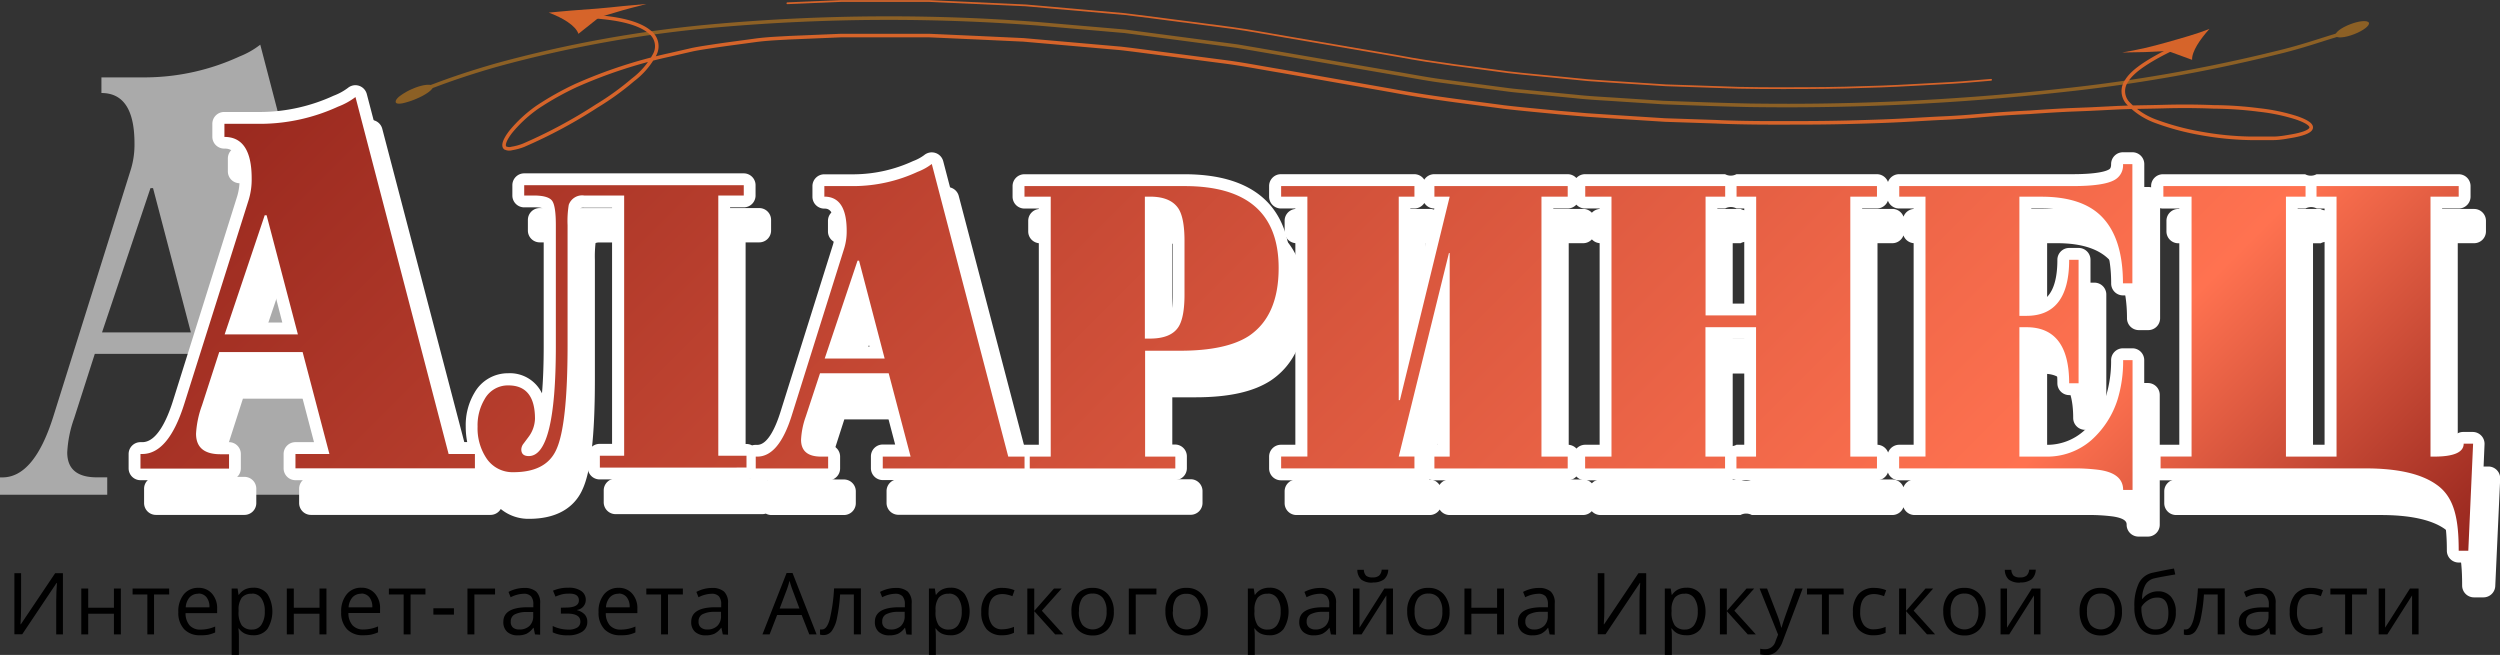 <svg xmlns="http://www.w3.org/2000/svg" xmlns:xlink="http://www.w3.org/1999/xlink" viewBox="0 0 421.97 110.55"><rect x="0" y="0" width="421.97" height="110.55" fill="#333333" stroke="none"/><defs><style>.cls-1{fill:#aaa;}.cls-1,.cls-2,.cls-4{fill-rule:evenodd;}.cls-2,.cls-3{fill:#fff;}.cls-4{fill:url(#Безымянный_градиент_19);}.cls-5,.cls-6,.cls-8{fill:none;}.cls-5,.cls-8{stroke:#d6642a;}.cls-5,.cls-6{stroke-linecap:round;stroke-linejoin:round;}.cls-5{stroke-width:0.3px;}.cls-6{stroke:#8c6025;}.cls-6,.cls-8{stroke-width:0.6px;}.cls-7{fill:#8c6025;}.cls-9{fill:#d6642a;}</style><linearGradient id="Безымянный_градиент_19" x1="110.72" y1="-53.39" x2="337.51" y2="173.4" gradientUnits="userSpaceOnUse"><stop offset="0" stop-color="#9a291f"/><stop offset="0.8" stop-color="#ff7250"/><stop offset="1" stop-color="#95251d"/></linearGradient></defs><title>Ресурс 4</title><g id="Слой_2" data-name="Слой 2"><g id="экран"><path class="cls-1" d="M68.4,83.51H31.7V80.58h6.95L33.17,59.73H16L12.52,70.59a19.92,19.92,0,0,0-1.17,5.77q0,4.21,5,4.21H18.1v2.94H0V80.58H.39Q5.77,80.58,9,70.3L22.11,28.52a14.32,14.32,0,0,0,.59-4.31q0-8.51-5.58-8.51V13.06h7.63A38.33,38.33,0,0,0,40.41,9.54a14.08,14.08,0,0,0,3.52-2L63,80.58H68.4v2.94Zm-43-51.76L17.22,56.11h15L25.83,31.75Z"/><path class="cls-2" d="M417.58,99.81a1,1,0,0,1-1-1c0-4.77-.56-8.35-3.28-10.31-2.37-1.72-6.23-2.59-11.46-2.59H367.3a1,1,0,0,1-1-1v-2a1,1,0,0,1,1-1h4.23V40.05h-3.76a1,1,0,0,1-1-1V37.27a1,1,0,0,1,1-1h24a1,1,0,0,0,1.92,0h24a1,1,0,0,1,1,1v1.79a1,1,0,0,1-1,1h-3.76V81.92c2.24,0,3.56-.48,3.56-1.18a1,1,0,0,1,1-1H420a1,1,0,0,1,1,1l-.81,18.07a1,1,0,0,1-1,1ZM395.94,81.93V40.05h-2.31a1,1,0,0,0-1.92,0h-2.31V81.93Zm-35,7.63a1,1,0,0,1-1-1c0-.52,0-1.92-3.18-2.39a31.11,31.11,0,0,0-4.49-.25H323.17a1,1,0,0,1-1-1v-2a1,1,0,0,1,1-1h3.43V40.05h-3.43a1,1,0,0,1-1-1V37.27a1,1,0,0,1,1-1h29.25c4.2,0,5.93-.5,6.64-.92a1.79,1.79,0,0,0,.9-1.79,1,1,0,0,1,1-1h1.59a1,1,0,0,1,1,1V53.68a1,1,0,0,1-1,1H361a1,1,0,0,1-1-1c0-4.86-1.15-8.45-3.41-10.67-2-2-5.15-3-9.36-3h-2.71V58.17h.19c2.67,0,6.21-.88,6.21-8.46a1,1,0,0,1,1-1h1.59a1,1,0,0,1,1,1V70.55a1,1,0,0,1-1,1h-1.59a1,1,0,0,1-1-1c0-7.59-3.55-8.46-6.21-8.46h-.19V81.93H348a10.27,10.27,0,0,0,7-2.54,14.5,14.5,0,0,0,4.14-6.44,21.3,21.3,0,0,0,.87-6.3,1,1,0,0,1,1-1h1.59a1,1,0,0,1,1,1v21.9a1,1,0,0,1-1,1Zm-271.64-3a6.25,6.25,0,0,1-5.46-2.89l-.07-.1v1.35a1,1,0,0,1-1,1H52.49a1,1,0,0,1-1-1V82.49a1,1,0,0,1,1-1h4.44l-4-15.2H40.29l-2.68,8.27A15.61,15.61,0,0,0,36.69,79c0,1.22.37,2.47,3.12,2.47h1.45a1,1,0,0,1,1,1v2.42a1,1,0,0,1-1,1H26.32a1,1,0,0,1-1-1V82.49a1,1,0,0,1,1-1h.32c2.46,0,4.53-2.62,6.15-7.78L43.62,39.22A10.88,10.88,0,0,0,44.06,36c0-6-2.62-6-3.6-6a1,1,0,0,1-1-1V26.76a1,1,0,0,1,1-1h6.3a30.79,30.79,0,0,0,12.52-2.82,10.83,10.83,0,0,0,2.67-1.47,1,1,0,0,1,1.61.52l15.55,59.5h3.67a11.6,11.6,0,0,1-.55-3.67,9.63,9.63,0,0,1,1.34-5.16,5.45,5.45,0,0,1,4.82-2.79c2.05,0,5.5.86,5.5,6.63a6.38,6.38,0,0,1-1.31,3.69l-.81,1.08a.77.77,0,0,0-.2.39.66.66,0,0,0,0,.11h.25c.84,0,3.57-1.26,3.57-17.53V43.87c0-2.67-.33-3.36-.43-3.52s-.35-.45-2.08-.45H91.1a1,1,0,0,1-1-1V37.12a1,1,0,0,1,1-1h37.06a1,1,0,0,1,1,1v1.79a1,1,0,0,1-1,1h-3.3V81.78h3.76a1,1,0,0,1,.84.45,1,1,0,0,1,.72-.31h.26c1.93,0,3.57-2.1,4.87-6.25l8.87-28.26a8.75,8.75,0,0,0,.35-2.61c0-4.76-2-4.76-2.77-4.76a1,1,0,0,1-1-1V37.27a1,1,0,0,1,1-1h5.16A25,25,0,0,0,157.1,34a8.73,8.73,0,0,0,2.15-1.18,1,1,0,0,1,1.61.52l12.71,48.62H179V40.05h-3.43a1,1,0,0,1-1-1V37.27a1,1,0,0,1,1-1h27c11.2,0,16.88,5,16.88,14.83,0,5.71-1.84,9.84-5.47,12.28-2.72,1.78-6.83,2.68-12.2,2.68h-4.89V81.93h4.09a1,1,0,0,1,1,1v2a1,1,0,0,1-1,1H151.61a1,1,0,0,1-1-1v-2a1,1,0,0,1,1-1H155l-3.18-12.1H141.75l-2.16,6.65a12.62,12.62,0,0,0-.75,3.6c0,.89.18,1.85,2.38,1.85h1.19a1,1,0,0,1,1,1v2a1,1,0,0,1-1,1H130.17a1,1,0,0,1-.84-.45,1,1,0,0,1-.72.3H103.87a1,1,0,0,1-1-1v-2a1,1,0,0,1,1-1H107V39.91h-5.75c-1.34,0-1.54.57-1.64.85a16.7,16.7,0,0,0-.14,3.11V64.12c0,9.28-.66,15.2-2,18.09S93.38,86.56,89.31,86.56Zm61.34-21.18L147.41,53l-4.19,12.43ZM196.85,62c1.93,0,3.22-.53,3.85-1.52.38-.61.84-2,.84-4.89V46.53c0-2.94-.46-4.28-.84-4.9-.67-1-1.93-1.56-3.84-1.58ZM51.6,61.3,47.38,45.14,41.93,61.3ZM295.71,85.91a1,1,0,0,0-1.92,0H270.17a1,1,0,0,1-1-1v-2a1,1,0,0,1,1-1h3.43V40.05h-3.43a1,1,0,0,1-1-1V37.27a1,1,0,0,1,1-1h23.63a1,1,0,0,0,1.92,0H319.4a1,1,0,0,1,1,1v1.79a1,1,0,0,1-1,1h-3.5V81.93h3.5a1,1,0,0,1,1,1v2a1,1,0,0,1-1,1Zm-1.92-4a1,1,0,0,0,1.92,0H298V62.09h-6.54V81.93ZM298,58.1V40.05h-2.31a1,1,0,0,0-1.92,0h-2.31V58.1ZM244.71,85.91a1,1,0,0,1-1-1v-2a1,1,0,0,1,1-1h1.58V56.27L240,81.93h1.37a1,1,0,0,1,1,1v2a1,1,0,0,1-1,1h-22.5a1,1,0,0,1-1-1v-2a1,1,0,0,1,1-1h3.43V40.05h-3.43a1,1,0,0,1-1-1V37.27a1,1,0,0,1,1-1h22.5a1,1,0,0,1,1,1v1.79a1,1,0,0,1-1,1h-1.65V65.92L246,40.05h-1.31a1,1,0,0,1-1-1V37.27a1,1,0,0,1,1-1h22.5a1,1,0,0,1,1,1v1.79a1,1,0,0,1-1,1h-3.43V81.93h3.43a1,1,0,0,1,1,1v2a1,1,0,0,1-1,1Z"/><path class="cls-3" d="M62.59,22.24,78.34,82.49h4.44v2.42H52.49V82.49h5.73L53.7,65.29H39.57l-2.91,9a16.45,16.45,0,0,0-1,4.77q0,3.47,4.12,3.47h1.45v2.42H26.32V82.49h.32q4.44,0,7.11-8.48L44.58,39.52A11.82,11.82,0,0,0,45.06,36q0-7-4.6-7V26.76h6.3a31.64,31.64,0,0,0,12.92-2.91,11.62,11.62,0,0,0,2.91-1.62m-22,40.06H52.89L47.64,42.19h-.32L40.54,62.3m322-28.74V53.68H361q0-7.74-3.71-11.38-3.31-3.24-10.06-3.24h-3.71V59.17h1.19q7.21,0,7.21-9.46h1.59V70.55h-1.59q0-9.46-7.21-9.46h-1.19V82.93H348a11.33,11.33,0,0,0,7.61-2.78A15.42,15.42,0,0,0,360,73.27a22.21,22.21,0,0,0,.93-6.62h1.59v21.9H361q0-2.78-4-3.37a31.92,31.92,0,0,0-4.63-.26H323.17v-2h4.43V39.05h-4.43V37.27h29.25q5.36,0,7.15-1.06A2.8,2.8,0,0,0,361,33.56h1.59m-202.65,0,12.9,49.37h2.75v2H151.61v-2h4.7l-3.71-14.1H141l-2.38,7.35a13.47,13.47,0,0,0-.79,3.9q0,2.85,3.38,2.85h1.19v2H130.17v-2h.26q3.64,0,5.82-6.95l8.87-28.26a9.68,9.68,0,0,0,.4-2.91q0-5.76-3.77-5.76V37.27h5.16a25.92,25.92,0,0,0,10.59-2.38,9.52,9.52,0,0,0,2.38-1.32M141.82,66.38h10.12l-4.3-16.48h-.26l-5.56,16.48M128.15,37.12v1.79h-4.3V82.78h4.76v2H103.87v-2H108V38.91h-6.75a2.4,2.4,0,0,0-2.58,1.52,16.87,16.87,0,0,0-.2,3.44V64.12q0,13.57-1.92,17.67-1.72,3.77-7.21,3.77a5.28,5.28,0,0,1-4.63-2.45,9.13,9.13,0,0,1-1.46-5.29,8.61,8.61,0,0,1,1.19-4.63,4.48,4.48,0,0,1,4-2.32q4.5,0,4.5,5.62a5.39,5.39,0,0,1-1.12,3.11L91,80.66a1.69,1.69,0,0,0-.4,1q0,1.13,1.26,1.13,4.57,0,4.57-18.53V43.87q0-3.18-.6-4.07t-2.91-.89H91.1V37.12h37.06m289.44.15v1.79h-4.76V82.93h.6q5,0,5-2.18H420l-.81,18.07h-1.59c0-5.25-.69-9-3.69-11.12q-3.84-2.78-12-2.78H367.3v-2h5.23V39.05h-4.76V37.27h24v1.79h-3.31V82.93h8.54V39.05h-3.31V37.27h24m-98.19,0v1.79h-4.5V82.93h4.5v2H295.71v-2H299V61.09h-8.54V82.93h3.31v2H270.17v-2h4.43V39.05h-4.43V37.27h23.62v1.79h-3.31V59.1H299V39.05h-3.31V37.27H319.4m-52.19,0v1.79h-4.43V82.93h4.43v2h-22.5v-2h2.58V48.58h-.13l-8.47,34.34h2.65v2h-22.5v-2h4.43V39.05h-4.43V37.27h22.5v1.79h-2.65V73.4h.2l8.4-34.34h-2.58V37.27h22.5m-64.67,0q15.88,0,15.88,13.83,0,8.07-5,11.45-3.84,2.51-11.65,2.51h-5.89V82.93h5.1v2H176.43v-2H180V39.05h-4.43V37.27h27M195.85,63h.86q3.57,0,4.83-2,1-1.59,1-5.43V46.53q0-3.84-1-5.43-1.32-2.05-4.83-2.05h-.86V63M62.59,20.24a2,2,0,0,0-1.28.46A9.55,9.55,0,0,1,58.91,22a29.87,29.87,0,0,1-12.15,2.75h-6.3a2,2,0,0,0-2,2v2.18a2,2,0,0,0,2,2c.78,0,2.6,0,2.6,5a9.9,9.9,0,0,1-.39,3L31.84,73.41c-1,3.23-2.74,7.08-5.2,7.08h-.32a2,2,0,0,0-2,2v2.42a2,2,0,0,0,2,2H41.26a2,2,0,0,0,2-2V82.49a2,2,0,0,0-2-2H39.81c-2.12,0-2.12-.72-2.12-1.47a14.27,14.27,0,0,1,.87-4.15L41,67.29H52.16l3.47,13.2H52.49a2,2,0,0,0-2,2v2.42a2,2,0,0,0,2,2H82.78a2,2,0,0,0,1.74-1,7.32,7.32,0,0,0,4.79,1.66c5.6,0,8-2.69,9-4.94,1.41-3,2.1-9.07,2.1-18.5V43.87a20.52,20.52,0,0,1,.11-2.84v0a1.44,1.44,0,0,1,.66-.1H106V80.78h-2.1a2,2,0,0,0-2,2v2a2,2,0,0,0,2,2h24.75a2,2,0,0,0,.61-.09,2,2,0,0,0,.95.24h12.24a2,2,0,0,0,2-2v-2a2,2,0,0,0-2-2h-1.19c-1.38,0-1.38-.3-1.38-.85a11.36,11.36,0,0,1,.7-3.29l1.93-6h8.58l2.65,10.1h-2.1a2,2,0,0,0-2,2v2a2,2,0,0,0,2,2h49.33a2,2,0,0,0,2-2v-2a2,2,0,0,0-2-2h-3.1V67.06h3.89c5.66,0,9.82-.93,12.74-2.84,3.94-2.65,5.93-7.06,5.93-13.12,0-7.22-3.1-15.83-17.88-15.83h-27a2,2,0,0,0-2,2v1.79a2,2,0,0,0,2,2H178V80.93h-3.64L161.82,33.05a2,2,0,0,0-3.22-1,7.5,7.5,0,0,1-1.87,1,24.14,24.14,0,0,1-9.82,2.23h-5.16a2,2,0,0,0-2,2v1.79a2,2,0,0,0,2,2c.53,0,1.77,0,1.77,3.76a7.75,7.75,0,0,1-.3,2.31l-8.87,28.26c-.65,2.07-2,5.55-3.92,5.55h-.26a2,2,0,0,0-.61.09,2,2,0,0,0-.95-.24h-2.76V40.91h2.3a2,2,0,0,0,2-2V37.12a2,2,0,0,0-2-2H91.1a2,2,0,0,0-2,2v1.79a2,2,0,0,0,2,2h1.79a4.76,4.76,0,0,1,1.28.13,11.73,11.73,0,0,1,.23,2.83V64.25c0,3.29-.11,5.93-.29,8a6,6,0,0,0-5.71-3.43,6.47,6.47,0,0,0-5.66,3.25,10.62,10.62,0,0,0-1.5,5.7,13.52,13.52,0,0,0,.25,2.67h-1.6L64.52,21.73a2,2,0,0,0-1.93-1.49Zm135.27,40.7V41.13c1.47.22,1.86.83,2,1.06s.67,1.4.67,4.34V55.6c0,2.95-.48,4-.69,4.37a2.65,2.65,0,0,1-2,1ZM43.32,60.3l3.94-11.67,3,11.67Zm101.28,4.09,2.68-7.94,2.07,7.94ZM362.54,31.56H361a2,2,0,0,0-2,2c0,.69-.22.82-.38.91-.42.25-1.81.79-6.15.79H323.17a2,2,0,0,0-1.88,1.32,2,2,0,0,0-1.88-1.32H295.71a2,2,0,0,1-1.92,0H270.17a2,2,0,0,0-1.48.65,2,2,0,0,0-1.48-.65h-22.5a2,2,0,0,0-1.69.93,2,2,0,0,0-1.69-.93h-22.5a2,2,0,0,0-2,2v1.79a2,2,0,0,0,2,2h2.43V80.93h-2.43a2,2,0,0,0-2,2v2a2,2,0,0,0,2,2h22.5A2,2,0,0,0,243,86a2,2,0,0,0,1.69.93h22.5a2,2,0,0,0,1.48-.65,2,2,0,0,0,1.48.65h23.62a2,2,0,0,1,1.92,0H319.4a2,2,0,0,0,1.88-1.32,2,2,0,0,0,1.88,1.32h29.12a30.2,30.2,0,0,1,4.33.24c2.34.35,2.34,1.08,2.34,1.4a2,2,0,0,0,2,2h1.59a2,2,0,0,0,2-2V66.65a2,2,0,0,0-2-2H361a2,2,0,0,0-2,2,20.33,20.33,0,0,1-.84,6,13.47,13.47,0,0,1-3.83,6,9.3,9.3,0,0,1-6.3,2.29h-2.5V63.11c1.75.14,4.4,1.08,4.4,7.44a2,2,0,0,0,2,2h1.59a2,2,0,0,0,2-2V49.71a2,2,0,0,0-2-2h-1.59a2,2,0,0,0-2,2c0,6.36-2.65,7.3-4.4,7.44V41.05h1.71c3.94,0,6.85.9,8.66,2.67,2.06,2,3.11,5.37,3.11,10a2,2,0,0,0,2,2h1.59a2,2,0,0,0,2-2V33.56a2,2,0,0,0-2-2ZM316.9,41.05h2.5a2,2,0,0,0,1.88-1.32,2,2,0,0,0,1.88,1.32h2.43V80.93h-2.43a2,2,0,0,0-1.88,1.32,2,2,0,0,0-1.88-1.32h-2.5V41.05Zm-76.21,0h.65a2,2,0,0,0,1.69-.93,2,2,0,0,0,1.69.93h0l-4.05,16.57V41.05Zm24.09,0h2.43a2,2,0,0,0,1.48-.65,2,2,0,0,0,1.48.65h2.43V80.93h-2.43a2,2,0,0,0-1.48.65,2,2,0,0,0-1.48-.65h-2.43V41.05Zm27.71,0h1.31a2,2,0,0,1,1.92,0H297V57.1h-4.54V41.05Zm0,22H297V80.93h-1.31a2,2,0,0,1-1.92,0h-1.31V63.09ZM241.24,80.93l4-16.42V80.93h-.58a2,2,0,0,0-1.69.93,2,2,0,0,0-1.69-.93ZM417.59,35.27h-24a2,2,0,0,1-1.92,0h-24a2,2,0,0,0-2,2v1.79a2,2,0,0,0,2,2h2.76V80.93H367.3a2,2,0,0,0-2,2v2a2,2,0,0,0,2,2h34.54c5,0,8.67.81,10.87,2.4s2.87,4.15,2.87,9.5a2,2,0,0,0,2,2h1.59a2,2,0,0,0,2-1.91L422,80.83a2,2,0,0,0-2-2.09h-1.59a2,2,0,0,0-2,1.78,4.69,4.69,0,0,1-1.57.34V41.05h2.76a2,2,0,0,0,2-2V37.27a2,2,0,0,0-2-2Zm-27.18,5.79h1.31a2,2,0,0,1,1.92,0h1.31V80.93h-4.54V41.05Z"/><path class="cls-4" d="M415,93.95a1,1,0,0,1-1-1c0-4.77-.56-8.35-3.28-10.31-2.37-1.72-6.23-2.59-11.46-2.59H364.68a1,1,0,0,1-1-1v-2a1,1,0,0,1,1-1h4.23V34.19h-3.76a1,1,0,0,1-1-1V31.41a1,1,0,0,1,1-1h24a1,1,0,0,0,1.92,0h24a1,1,0,0,1,1,1v1.79a1,1,0,0,1-1,1h-3.76V76.06c2.24,0,3.56-.48,3.56-1.18a1,1,0,0,1,1-1h1.59a1,1,0,0,1,1,1L417.55,93a1,1,0,0,1-1,1ZM393.33,76.07V34.19H391a1,1,0,0,0-1.92,0h-2.31V76.07Zm-35,7.63a1,1,0,0,1-1-1c0-.52,0-1.92-3.18-2.39a31.11,31.11,0,0,0-4.49-.25H320.55a1,1,0,0,1-1-1v-2a1,1,0,0,1,1-1H324V34.19h-3.43a1,1,0,0,1-1-1V31.41a1,1,0,0,1,1-1H349.8c4.21,0,5.93-.5,6.64-.92a1.79,1.79,0,0,0,.9-1.79,1,1,0,0,1,1-1h1.59a1,1,0,0,1,1,1V47.82a1,1,0,0,1-1,1h-1.59a1,1,0,0,1-1-1c0-4.86-1.15-8.45-3.41-10.67-2-2-5.15-3-9.36-3h-2.71V52.31h.19c2.67,0,6.21-.88,6.21-8.46a1,1,0,0,1,1-1h1.59a1,1,0,0,1,1,1V64.69a1,1,0,0,1-1,1h-1.59a1,1,0,0,1-1-1c0-7.59-3.55-8.46-6.21-8.46h-.19V76.07h3.5a10.27,10.27,0,0,0,7-2.54,14.51,14.51,0,0,0,4.14-6.44,21.3,21.3,0,0,0,.87-6.3,1,1,0,0,1,1-1h1.59a1,1,0,0,1,1,1v21.9a1,1,0,0,1-1,1Zm-271.64-3a6.25,6.25,0,0,1-5.46-2.89l-.07-.11v1.35a1,1,0,0,1-1,1H49.87a1,1,0,0,1-1-1V76.63a1,1,0,0,1,1-1h4.44l-4-15.2H37.68L35,68.7a15.59,15.59,0,0,0-.92,4.46c0,1.22.37,2.47,3.12,2.47h1.45a1,1,0,0,1,1,1v2.42a1,1,0,0,1-1,1H23.71a1,1,0,0,1-1-1V76.63a1,1,0,0,1,1-1H24c2.46,0,4.53-2.62,6.15-7.78L41,33.36a10.9,10.9,0,0,0,.44-3.25c0-6-2.62-6-3.6-6a1,1,0,0,1-1-1V20.9a1,1,0,0,1,1-1h6.3a30.79,30.79,0,0,0,12.52-2.82,10.83,10.83,0,0,0,2.67-1.47,1,1,0,0,1,1.61.52l15.55,59.5h3.67A11.6,11.6,0,0,1,79.61,72a9.63,9.63,0,0,1,1.34-5.16A5.45,5.45,0,0,1,85.77,64c2.05,0,5.5.86,5.5,6.63A6.38,6.38,0,0,1,90,74.32l-.81,1.08a.77.77,0,0,0-.2.39.66.66,0,0,0,0,.11h.25c.84,0,3.57-1.26,3.57-17.53V38c0-2.67-.33-3.36-.43-3.52S92,34,90.27,34H88.48a1,1,0,0,1-1-1V31.26a1,1,0,0,1,1-1h37.06a1,1,0,0,1,1,1V33a1,1,0,0,1-1,1h-3.3V75.92H126a1,1,0,0,1,.84.45,1,1,0,0,1,.72-.3h.26c1.93,0,3.57-2.1,4.87-6.25l8.87-28.26a8.75,8.75,0,0,0,.35-2.61c0-4.76-2-4.76-2.77-4.76a1,1,0,0,1-1-1V31.41a1,1,0,0,1,1-1h5.16a25.05,25.05,0,0,0,10.18-2.3,8.7,8.7,0,0,0,2.15-1.18,1,1,0,0,1,1.61.52l12.71,48.62h5.41V34.19h-3.43a1,1,0,0,1-1-1V31.41a1,1,0,0,1,1-1h27c11.2,0,16.88,5,16.88,14.83,0,5.71-1.84,9.84-5.47,12.28-2.72,1.78-6.83,2.68-12.2,2.68h-4.89V76.07h4.1a1,1,0,0,1,1,1v2a1,1,0,0,1-1,1H149a1,1,0,0,1-1-1v-2a1,1,0,0,1,1-1h3.4L149.22,64H139.14L137,70.63a12.62,12.62,0,0,0-.75,3.6c0,.89.18,1.85,2.38,1.85h1.19a1,1,0,0,1,1,1v2a1,1,0,0,1-1,1H127.56a1,1,0,0,1-.84-.45,1,1,0,0,1-.72.3H101.25a1,1,0,0,1-1-1v-2a1,1,0,0,1,1-1h3.1V34H98.61c-1.34,0-1.54.57-1.64.85A16.69,16.69,0,0,0,96.83,38V58.26c0,9.28-.66,15.2-2,18.09S90.77,80.7,86.69,80.7ZM148,59.52l-3.24-12.43L140.6,59.52Zm46.2-3.38c1.93,0,3.22-.53,3.85-1.52.38-.61.84-2,.84-4.89V40.67c0-2.94-.46-4.28-.84-4.9-.67-1-1.93-1.56-3.84-1.58ZM49,55.44,44.77,39.28,39.31,55.44ZM293.09,80.05a1,1,0,0,0-1.92,0H267.55a1,1,0,0,1-1-1v-2a1,1,0,0,1,1-1H271V34.19h-3.43a1,1,0,0,1-1-1V31.41a1,1,0,0,1,1-1h23.63a1,1,0,0,0,1.92,0h23.69a1,1,0,0,1,1,1v1.79a1,1,0,0,1-1,1h-3.5V76.07h3.5a1,1,0,0,1,1,1v2a1,1,0,0,1-1,1Zm-1.92-4a1,1,0,0,0,1.92,0h2.31V56.23h-6.54V76.07Zm4.23-23.82V34.19h-2.31a1,1,0,0,0-1.92,0h-2.31V52.24ZM242.09,80.05a1,1,0,0,1-1-1v-2a1,1,0,0,1,1-1h1.58V50.41l-6.33,25.65h1.37a1,1,0,0,1,1,1v2a1,1,0,0,1-1,1h-22.5a1,1,0,0,1-1-1v-2a1,1,0,0,1,1-1h3.43V34.19h-3.43a1,1,0,0,1-1-1V31.41a1,1,0,0,1,1-1h22.5a1,1,0,0,1,1,1v1.79a1,1,0,0,1-1,1h-1.65V60.06l6.33-25.87h-1.31a1,1,0,0,1-1-1V31.41a1,1,0,0,1,1-1h22.5a1,1,0,0,1,1,1v1.79a1,1,0,0,1-1,1h-3.43V76.07h3.43a1,1,0,0,1,1,1v2a1,1,0,0,1-1,1Z"/><path class="cls-3" d="M60,16.38,75.72,76.63h4.44v2.42H49.87V76.63h5.73l-4.52-17.2H37l-2.91,9a16.44,16.44,0,0,0-1,4.77q0,3.47,4.12,3.47h1.45v2.42H23.71V76.63H24q4.44,0,7.11-8.48L42,33.66a11.82,11.82,0,0,0,.48-3.55q0-7-4.6-7V20.9h6.3A31.64,31.64,0,0,0,57.06,18,11.62,11.62,0,0,0,60,16.38m-22,40.06H50.28L45,36.33h-.32L37.92,56.44m322-28.74V47.82h-1.59q0-7.74-3.71-11.38-3.31-3.24-10.06-3.24h-3.71V53.31h1.19q7.21,0,7.21-9.46h1.59V64.69h-1.59q0-9.46-7.21-9.46h-1.19V77.07h4.5A11.33,11.33,0,0,0,353,74.29a15.41,15.41,0,0,0,4.43-6.88,22.21,22.21,0,0,0,.93-6.62h1.59v21.9h-1.59q0-2.78-4-3.37a31.92,31.92,0,0,0-4.63-.26H320.55v-2H325V33.19h-4.43V31.41H349.8q5.36,0,7.15-1.06a2.8,2.8,0,0,0,1.39-2.65h1.59m-202.65,0,12.9,49.37h2.75v2H149v-2h4.7L150,63H138.41L136,70.32a13.47,13.47,0,0,0-.79,3.9q0,2.85,3.38,2.85h1.19v2H127.56v-2h.26q3.64,0,5.82-6.95l8.87-28.26a9.68,9.68,0,0,0,.4-2.91q0-5.76-3.77-5.76V31.41h5.16A25.92,25.92,0,0,0,154.89,29a9.52,9.52,0,0,0,2.38-1.32M139.2,60.52h10.12L145,44h-.26L139.2,60.52M125.54,31.26V33h-4.3V76.92H126v2H101.25v-2h4.1V33H98.61A2.4,2.4,0,0,0,96,34.57a16.87,16.87,0,0,0-.2,3.44V58.26q0,13.57-1.92,17.67-1.72,3.77-7.21,3.77a5.28,5.28,0,0,1-4.63-2.45A9.13,9.13,0,0,1,80.61,72a8.61,8.61,0,0,1,1.19-4.63,4.48,4.48,0,0,1,4-2.32q4.5,0,4.5,5.63a5.39,5.39,0,0,1-1.12,3.11l-.79,1.06a1.69,1.69,0,0,0-.4,1q0,1.13,1.26,1.13,4.57,0,4.57-18.53V38q0-3.18-.6-4.07T90.27,33H88.48V31.26h37.06M415,31.41v1.79h-4.76V77.07h.6q5,0,5-2.18h1.59l-.81,18.07H415c0-5.25-.69-9-3.69-11.12q-3.84-2.78-12-2.78H364.68v-2h5.23V33.19h-4.76V31.41h24v1.79h-3.31V77.07h8.54V33.19H391V31.41h24m-98.19,0v1.79h-4.5V77.07h4.5v2H293.09v-2h3.31V55.23h-8.54V77.07h3.31v2H267.55v-2H272V33.19h-4.43V31.41h23.62v1.79h-3.31V53.24h8.54V33.19h-3.31V31.41h23.69m-52.19,0v1.79h-4.43V77.07h4.43v2h-22.5v-2h2.58V42.72h-.13l-8.47,34.34h2.65v2h-22.5v-2h4.43V33.19h-4.43V31.41h22.5v1.79h-2.65V67.54h.2l8.4-34.35h-2.58V31.41h22.5m-64.67,0q15.88,0,15.88,13.83,0,8.07-5,11.45-3.84,2.51-11.65,2.51h-5.89V77.07h5.1v2H173.81v-2h3.54V33.19h-4.43V31.41h27m-6.68,25.74h.86q3.57,0,4.83-2,1-1.59,1-5.43V40.67q0-3.84-1-5.43-1.32-2.05-4.83-2.05h-.86v24M60,14.38a2,2,0,0,0-1.28.46,9.55,9.55,0,0,1-2.4,1.31A29.88,29.88,0,0,1,44.14,18.9h-6.3a2,2,0,0,0-2,2v2.18a2,2,0,0,0,2,2c.78,0,2.6,0,2.6,5a9.9,9.9,0,0,1-.39,3L29.23,67.55c-1,3.23-2.74,7.08-5.2,7.08h-.32a2,2,0,0,0-2,2v2.42a2,2,0,0,0,2,2H38.65a2,2,0,0,0,2-2V76.63a2,2,0,0,0-2-2H37.19c-2.12,0-2.12-.72-2.12-1.47A14.27,14.27,0,0,1,35.95,69l2.46-7.58H49.54L53,74.63H49.87a2,2,0,0,0-2,2v2.42a2,2,0,0,0,2,2H80.16a2,2,0,0,0,1.74-1,7.32,7.32,0,0,0,4.79,1.66c5.6,0,8-2.69,9-4.94,1.41-3,2.1-9.07,2.1-18.5V38a20.51,20.51,0,0,1,.11-2.84v0a1.45,1.45,0,0,1,.66-.1h4.75V74.92h-2.1a2,2,0,0,0-2,2v2a2,2,0,0,0,2,2H126a2,2,0,0,0,.61-.09,2,2,0,0,0,.95.24H139.8a2,2,0,0,0,2-2v-2a2,2,0,0,0-2-2h-1.19c-1.38,0-1.38-.3-1.38-.85a11.36,11.36,0,0,1,.7-3.29l1.93-6h8.58l2.65,10.1H149a2,2,0,0,0-2,2v2a2,2,0,0,0,2,2h49.33a2,2,0,0,0,2-2v-2a2,2,0,0,0-2-2h-3.1V61.2h3.89c5.66,0,9.82-.93,12.74-2.84,3.94-2.65,5.93-7.06,5.93-13.12,0-7.22-3.1-15.83-17.88-15.83h-27a2,2,0,0,0-2,2v1.79a2,2,0,0,0,2,2h2.43V75.07h-3.64L159.2,27.19a2,2,0,0,0-3.22-1,7.49,7.49,0,0,1-1.87,1,24.14,24.14,0,0,1-9.82,2.23h-5.16a2,2,0,0,0-2,2v1.79a2,2,0,0,0,2,2c.53,0,1.77,0,1.77,3.76a7.75,7.75,0,0,1-.3,2.31l-8.87,28.26c-.65,2.07-2,5.55-3.92,5.55h-.26a2,2,0,0,0-.61.09,2,2,0,0,0-.95-.24h-2.76V35h2.3a2,2,0,0,0,2-2V31.26a2,2,0,0,0-2-2H88.48a2,2,0,0,0-2,2V33a2,2,0,0,0,2,2h1.79a4.76,4.76,0,0,1,1.28.13A11.74,11.74,0,0,1,91.77,38V58.39c0,3.29-.11,5.93-.29,8A6,6,0,0,0,85.77,63a6.47,6.47,0,0,0-5.66,3.25,10.62,10.62,0,0,0-1.5,5.7,13.52,13.52,0,0,0,.25,2.67h-1.6L61.91,15.87A2,2,0,0,0,60,14.38Zm135.27,40.7V35.27c1.47.22,1.86.83,2,1.06s.67,1.4.67,4.34v9.07c0,2.95-.48,4-.69,4.37a2.65,2.65,0,0,1-2,1ZM40.71,54.44l3.94-11.67,3,11.67ZM142,58.52l2.68-7.94,2.07,7.94ZM359.92,25.7h-1.59a2,2,0,0,0-2,2c0,.69-.22.82-.38.91-.42.25-1.81.79-6.15.79H320.55a2,2,0,0,0-1.88,1.32,2,2,0,0,0-1.88-1.32H293.09a2,2,0,0,1-1.92,0H267.55a2,2,0,0,0-1.48.65,2,2,0,0,0-1.48-.65h-22.5a2,2,0,0,0-1.69.93,2,2,0,0,0-1.69-.93h-22.5a2,2,0,0,0-2,2v1.79a2,2,0,0,0,2,2h2.43V75.07h-2.43a2,2,0,0,0-2,2v2a2,2,0,0,0,2,2h22.5a2,2,0,0,0,1.69-.93,2,2,0,0,0,1.69.93h22.5a2,2,0,0,0,1.48-.65,2,2,0,0,0,1.48.65h23.62a2,2,0,0,1,1.92,0h23.69a2,2,0,0,0,1.88-1.32,2,2,0,0,0,1.88,1.32h29.12a30.18,30.18,0,0,1,4.33.24c2.34.35,2.34,1.08,2.34,1.4a2,2,0,0,0,2,2h1.59a2,2,0,0,0,2-2V60.79a2,2,0,0,0-2-2h-1.59a2,2,0,0,0-2,2,20.33,20.33,0,0,1-.84,6,13.47,13.47,0,0,1-3.83,6,9.3,9.3,0,0,1-6.3,2.29h-2.5V57.25c1.75.14,4.4,1.08,4.4,7.44a2,2,0,0,0,2,2h1.59a2,2,0,0,0,2-2V43.85a2,2,0,0,0-2-2h-1.59a2,2,0,0,0-2,2c0,6.36-2.65,7.3-4.4,7.44V35.19h1.71c3.94,0,6.85.9,8.66,2.67,2.06,2,3.11,5.37,3.11,10a2,2,0,0,0,2,2h1.59a2,2,0,0,0,2-2V27.7a2,2,0,0,0-2-2Zm-45.64,9.49h2.5a2,2,0,0,0,1.88-1.32,2,2,0,0,0,1.88,1.32H323V75.07h-2.43a2,2,0,0,0-1.88,1.32,2,2,0,0,0-1.88-1.32h-2.5V35.19Zm-76.21,0h.65a2,2,0,0,0,1.69-.93,2,2,0,0,0,1.69.93h0l-4.05,16.57V35.19Zm24.09,0h2.43a2,2,0,0,0,1.48-.65,2,2,0,0,0,1.48.65H270V75.07h-2.43a2,2,0,0,0-1.48.65,2,2,0,0,0-1.48-.65h-2.43V35.19Zm27.71,0h1.31a2,2,0,0,1,1.92,0h1.31V51.24h-4.54V35.19Zm0,22h4.54V75.07h-1.31a2,2,0,0,1-1.92,0h-1.31V57.23ZM238.62,75.07l4-16.42V75.07h-.58a2,2,0,0,0-1.69.93,2,2,0,0,0-1.69-.93ZM415,29.41H391a2,2,0,0,1-1.92,0h-24a2,2,0,0,0-2,2v1.79a2,2,0,0,0,2,2h2.76V75.07h-3.23a2,2,0,0,0-2,2v2a2,2,0,0,0,2,2h34.54c5,0,8.67.81,10.87,2.4S413,87.6,413,92.95a2,2,0,0,0,2,2h1.59a2,2,0,0,0,2-1.91L419.36,75a2,2,0,0,0-2-2.09h-1.59a2,2,0,0,0-2,1.78,4.69,4.69,0,0,1-1.57.34V35.19H415a2,2,0,0,0,2-2V31.41a2,2,0,0,0-2-2Zm-27.18,5.79h1.31a2,2,0,0,1,1.92,0h1.31V75.07h-4.54V35.19Z"/><path d="M2.43,96.75H3.56v5.74q0,1.59-.1,2.88h.06l5.79-8.62h1.31v10.33H9.49v-5.69q0-1.42.12-3H9.55l-5.8,8.67H2.43Z"/><path d="M14.89,99.34v3.24h4.34V99.34H20.4v7.74H19.23v-3.49H14.89v3.49H13.72V99.34Z"/><path d="M28.56,100.34H26v6.74H24.87v-6.74H22.38v-1h6.17Z"/><path d="M33.81,107.22a3.56,3.56,0,0,1-2.71-1,4,4,0,0,1-1-2.9,4.49,4.49,0,0,1,.92-3,3.06,3.06,0,0,1,2.48-1.1,2.92,2.92,0,0,1,2.3,1,3.67,3.67,0,0,1,.85,2.53v.74H31.32a3.07,3.07,0,0,0,.69,2.07,2.38,2.38,0,0,0,1.84.71,6.23,6.23,0,0,0,2.47-.52v1a6.19,6.19,0,0,1-1.18.39A6.62,6.62,0,0,1,33.81,107.22Zm-.32-7a1.91,1.91,0,0,0-1.49.61,2.8,2.8,0,0,0-.65,1.68h4a2.58,2.58,0,0,0-.49-1.7A1.74,1.74,0,0,0,33.49,100.18Z"/><path d="M42.7,107.22a3.35,3.35,0,0,1-1.38-.28,2.6,2.6,0,0,1-1-.86h-.08a10.36,10.36,0,0,1,.08,1.29v3.19H39.1V99.34h1l.16,1.06h.06a2.72,2.72,0,0,1,1.05-.92,3.2,3.2,0,0,1,1.38-.28,2.86,2.86,0,0,1,2.38,1.05,5.61,5.61,0,0,1,0,5.92A2.87,2.87,0,0,1,42.7,107.22Zm-.17-7a2.08,2.08,0,0,0-1.72.66,3.38,3.38,0,0,0-.54,2.09v.26a3.88,3.88,0,0,0,.54,2.33,2.07,2.07,0,0,0,1.74.7,1.81,1.81,0,0,0,1.57-.81,3.85,3.85,0,0,0,.57-2.24,3.71,3.71,0,0,0-.57-2.22A1.87,1.87,0,0,0,42.53,100.19Z"/><path d="M49.59,99.34v3.24h4.34V99.34H55.1v7.74H53.92v-3.49H49.59v3.49H48.41V99.34Z"/><path d="M61.3,107.22a3.56,3.56,0,0,1-2.71-1,4,4,0,0,1-1-2.9,4.49,4.49,0,0,1,.92-3A3.06,3.06,0,0,1,61,99.2a2.92,2.92,0,0,1,2.3,1,3.67,3.67,0,0,1,.85,2.53v.74H58.81a3.07,3.07,0,0,0,.69,2.07,2.38,2.38,0,0,0,1.84.71,6.23,6.23,0,0,0,2.47-.52v1a6.19,6.19,0,0,1-1.18.39A6.62,6.62,0,0,1,61.3,107.22Zm-.32-7a1.91,1.91,0,0,0-1.49.61,2.8,2.8,0,0,0-.65,1.68h4a2.58,2.58,0,0,0-.49-1.7A1.74,1.74,0,0,0,61,100.18Z"/><path d="M71.81,100.34H69.3v6.74H68.13v-6.74H65.64v-1h6.17Z"/><path d="M73.15,103.74v-1.07h3.47v1.07Z"/><path d="M83.56,100.34H80.07v6.74H78.9V99.34h4.66Z"/><path d="M90.3,107.08l-.23-1.1H90a3.25,3.25,0,0,1-1.15,1,3.52,3.52,0,0,1-1.44.26,2.59,2.59,0,0,1-1.8-.59,2.16,2.16,0,0,1-.65-1.69q0-2.35,3.75-2.46l1.31,0V102a2,2,0,0,0-.39-1.35,1.61,1.61,0,0,0-1.25-.43,5.11,5.11,0,0,0-2.19.59l-.36-.9a5.51,5.51,0,0,1,1.25-.49,5.43,5.43,0,0,1,1.37-.18,3,3,0,0,1,2.05.61,2.57,2.57,0,0,1,.67,2v5.28Zm-2.65-.83a2.38,2.38,0,0,0,1.72-.6A2.22,2.22,0,0,0,90,104v-.7l-1.17,0a4.26,4.26,0,0,0-2,.43,1.31,1.31,0,0,0-.62,1.2,1.21,1.21,0,0,0,.38,1A1.6,1.6,0,0,0,87.65,106.25Z"/><path d="M95.51,102.55q2.2,0,2.2-1.21t-1.78-1.14a4.56,4.56,0,0,0-1,.1,7.53,7.53,0,0,0-1.17.4l-.42-1A6.35,6.35,0,0,1,96,99.2a3.57,3.57,0,0,1,2.1.55,1.74,1.74,0,0,1,.77,1.49,1.69,1.69,0,0,1-1.45,1.7V103a2.62,2.62,0,0,1,1.3.75,1.81,1.81,0,0,1,.41,1.21,1.92,1.92,0,0,1-.87,1.67,4.16,4.16,0,0,1-2.39.6,5.43,5.43,0,0,1-2.58-.5v-1.07a6.09,6.09,0,0,0,2.61.61,2.76,2.76,0,0,0,1.54-.35,1.14,1.14,0,0,0,.52-1q0-1.35-2.2-1.35H94.67v-1Z"/><path d="M104.74,107.22a3.56,3.56,0,0,1-2.71-1,4,4,0,0,1-1-2.9,4.49,4.49,0,0,1,.92-3,3.06,3.06,0,0,1,2.48-1.1,2.92,2.92,0,0,1,2.3,1,3.67,3.67,0,0,1,.85,2.53v.74h-5.33a3.07,3.07,0,0,0,.69,2.07,2.38,2.38,0,0,0,1.84.71,6.23,6.23,0,0,0,2.47-.52v1a6.19,6.19,0,0,1-1.18.39A6.62,6.62,0,0,1,104.74,107.22Zm-.32-7a1.91,1.91,0,0,0-1.49.61,2.8,2.8,0,0,0-.65,1.68h4a2.58,2.58,0,0,0-.49-1.7A1.74,1.74,0,0,0,104.42,100.18Z"/><path d="M115.26,100.34h-2.51v6.74h-1.17v-6.74h-2.49v-1h6.17Z"/><path d="M122,107.08l-.23-1.1h-.06a3.25,3.25,0,0,1-1.15,1,3.52,3.52,0,0,1-1.44.26,2.59,2.59,0,0,1-1.8-.59,2.16,2.16,0,0,1-.65-1.69q0-2.35,3.75-2.46l1.31,0V102a2,2,0,0,0-.39-1.35,1.61,1.61,0,0,0-1.25-.43,5.11,5.11,0,0,0-2.19.59l-.36-.9a5.51,5.51,0,0,1,1.25-.49,5.43,5.43,0,0,1,1.37-.18,3,3,0,0,1,2.05.61,2.57,2.57,0,0,1,.67,2v5.28Zm-2.65-.83a2.38,2.38,0,0,0,1.72-.6,2.22,2.22,0,0,0,.63-1.68v-.7l-1.17,0a4.26,4.26,0,0,0-2,.43,1.31,1.31,0,0,0-.62,1.2,1.21,1.21,0,0,0,.38,1A1.6,1.6,0,0,0,119.35,106.25Z"/><path d="M136.6,107.08l-1.29-3.28h-4.14l-1.27,3.28h-1.21l4.08-10.37h1l4.06,10.37Zm-1.66-4.37-1.2-3.2q-.23-.61-.48-1.49a13.41,13.41,0,0,1-.45,1.49l-1.21,3.2Z"/><path d="M145.31,107.08h-1.19v-6.74H141.8a28.12,28.12,0,0,1-.53,4,5.57,5.57,0,0,1-.88,2.16,1.68,1.68,0,0,1-1.37.69,1.77,1.77,0,0,1-.61-.08v-.87a1.37,1.37,0,0,0,.35,0q.81,0,1.29-1.72a28.33,28.33,0,0,0,.73-5.21h4.53Z"/><path d="M153,107.08l-.23-1.1h-.06a3.25,3.25,0,0,1-1.15,1,3.52,3.52,0,0,1-1.44.26,2.59,2.59,0,0,1-1.8-.59,2.16,2.16,0,0,1-.65-1.69q0-2.35,3.75-2.46l1.31,0V102a2,2,0,0,0-.39-1.35,1.61,1.61,0,0,0-1.25-.43,5.11,5.11,0,0,0-2.19.59l-.36-.9a5.51,5.51,0,0,1,1.25-.49,5.43,5.43,0,0,1,1.37-.18,3,3,0,0,1,2.05.61,2.57,2.57,0,0,1,.67,2v5.28Zm-2.65-.83a2.38,2.38,0,0,0,1.72-.6,2.22,2.22,0,0,0,.63-1.68v-.7l-1.17,0a4.26,4.26,0,0,0-2,.43,1.31,1.31,0,0,0-.62,1.2,1.21,1.21,0,0,0,.38,1A1.6,1.6,0,0,0,150.36,106.25Z"/><path d="M160.34,107.22a3.35,3.35,0,0,1-1.38-.28,2.6,2.6,0,0,1-1-.86h-.08a10.36,10.36,0,0,1,.08,1.29v3.19h-1.17V99.34h1l.16,1.06h.06a2.72,2.72,0,0,1,1.05-.92,3.2,3.2,0,0,1,1.38-.28,2.86,2.86,0,0,1,2.38,1.05,5.61,5.61,0,0,1,0,5.92A2.87,2.87,0,0,1,160.34,107.22Zm-.17-7a2.08,2.08,0,0,0-1.72.66,3.38,3.38,0,0,0-.54,2.09v.26a3.88,3.88,0,0,0,.54,2.33,2.07,2.07,0,0,0,1.74.7,1.81,1.81,0,0,0,1.57-.81,3.85,3.85,0,0,0,.57-2.24,3.71,3.71,0,0,0-.57-2.22A1.87,1.87,0,0,0,160.17,100.19Z"/><path d="M169.15,107.22a3.3,3.3,0,0,1-2.6-1,4.26,4.26,0,0,1-.92-2.93,4.39,4.39,0,0,1,.94-3,3.37,3.37,0,0,1,2.67-1.06,5.29,5.29,0,0,1,1.12.12,3.7,3.7,0,0,1,.88.28l-.36,1a5.52,5.52,0,0,0-.85-.26,3.78,3.78,0,0,0-.81-.1q-2.36,0-2.36,3a3.58,3.58,0,0,0,.58,2.19,2,2,0,0,0,1.71.76,5.21,5.21,0,0,0,2-.42v1A4.23,4.23,0,0,1,169.15,107.22Z"/><path d="M177.9,99.34h1.29l-3.34,3.74,3.62,4h-1.37l-3.53-3.92v3.92h-1.17V99.34h1.17v3.77Z"/><path d="M188,103.2a4.27,4.27,0,0,1-1,3,3.36,3.36,0,0,1-2.63,1.06,3.49,3.49,0,0,1-1.84-.49,3.21,3.21,0,0,1-1.24-1.4,4.87,4.87,0,0,1-.44-2.13,4.27,4.27,0,0,1,.95-2.95,3.35,3.35,0,0,1,2.63-1.06,3.28,3.28,0,0,1,2.58,1.08A4.25,4.25,0,0,1,188,103.2Zm-5.9,0a3.68,3.68,0,0,0,.59,2.26,2.35,2.35,0,0,0,3.49,0,3.65,3.65,0,0,0,.6-2.26,3.6,3.6,0,0,0-.6-2.24,2.1,2.1,0,0,0-1.76-.77,2.07,2.07,0,0,0-1.74.76A3.64,3.64,0,0,0,182.13,103.2Z"/><path d="M195.19,100.34H191.7v6.74h-1.17V99.34h4.66Z"/><path d="M203.86,103.2a4.27,4.27,0,0,1-1,3,3.36,3.36,0,0,1-2.63,1.06,3.49,3.49,0,0,1-1.84-.49,3.22,3.22,0,0,1-1.24-1.4,4.87,4.87,0,0,1-.44-2.13,4.27,4.27,0,0,1,.95-2.95,3.35,3.35,0,0,1,2.63-1.06,3.27,3.27,0,0,1,2.58,1.08A4.25,4.25,0,0,1,203.86,103.2Zm-5.9,0a3.68,3.68,0,0,0,.59,2.26,2.35,2.35,0,0,0,3.49,0,3.65,3.65,0,0,0,.6-2.26A3.59,3.59,0,0,0,202,101a2.1,2.1,0,0,0-1.76-.77,2.07,2.07,0,0,0-1.74.76A3.64,3.64,0,0,0,198,103.2Z"/><path d="M214.17,107.22a3.35,3.35,0,0,1-1.38-.28,2.59,2.59,0,0,1-1-.86h-.08a10.36,10.36,0,0,1,.08,1.29v3.19h-1.17V99.34h1l.16,1.06h.06a2.72,2.72,0,0,1,1.05-.92,3.21,3.21,0,0,1,1.38-.28,2.86,2.86,0,0,1,2.38,1.05,5.6,5.6,0,0,1,0,5.92A2.86,2.86,0,0,1,214.17,107.22Zm-.17-7a2.08,2.08,0,0,0-1.72.66,3.37,3.37,0,0,0-.54,2.09v.26a3.87,3.87,0,0,0,.54,2.33,2.07,2.07,0,0,0,1.74.7,1.82,1.82,0,0,0,1.57-.81,3.85,3.85,0,0,0,.57-2.24,3.71,3.71,0,0,0-.57-2.22A1.87,1.87,0,0,0,214,100.19Z"/><path d="M224.64,107.08l-.23-1.1h-.06a3.26,3.26,0,0,1-1.16,1,3.52,3.52,0,0,1-1.44.26,2.59,2.59,0,0,1-1.8-.59,2.16,2.16,0,0,1-.65-1.69q0-2.35,3.75-2.46l1.31,0V102a2,2,0,0,0-.39-1.35,1.61,1.61,0,0,0-1.25-.43,5.11,5.11,0,0,0-2.19.59l-.36-.9a5.5,5.5,0,0,1,1.25-.49,5.44,5.44,0,0,1,1.37-.18,3,3,0,0,1,2.05.61,2.56,2.56,0,0,1,.67,2v5.28Zm-2.65-.83a2.38,2.38,0,0,0,1.72-.6,2.22,2.22,0,0,0,.63-1.68v-.7l-1.17,0a4.27,4.27,0,0,0-2,.43,1.31,1.31,0,0,0-.62,1.2,1.21,1.21,0,0,0,.39,1A1.6,1.6,0,0,0,222,106.25Z"/><path d="M229.47,99.34v4.91l0,1.29,0,.4,4.19-6.6h1.46v7.74H234v-4.73l0-.93,0-.92-4.18,6.58h-1.46V99.34Zm2.21-1a2.94,2.94,0,0,1-1.91-.51,2.25,2.25,0,0,1-.67-1.66h1.1a1.52,1.52,0,0,0,.38,1,1.67,1.67,0,0,0,1.12.29,1.59,1.59,0,0,0,1.08-.31,1.52,1.52,0,0,0,.43-1h1.11a2.26,2.26,0,0,1-.71,1.64A3,3,0,0,1,231.69,98.31Z"/><path d="M244.67,103.2a4.27,4.27,0,0,1-1,3,3.36,3.36,0,0,1-2.63,1.06,3.49,3.49,0,0,1-1.84-.49,3.22,3.22,0,0,1-1.24-1.4,4.87,4.87,0,0,1-.44-2.13,4.27,4.27,0,0,1,.95-2.95,3.35,3.35,0,0,1,2.63-1.06,3.27,3.27,0,0,1,2.58,1.08A4.25,4.25,0,0,1,244.67,103.2Zm-5.9,0a3.68,3.68,0,0,0,.59,2.26,2.35,2.35,0,0,0,3.49,0,3.65,3.65,0,0,0,.6-2.26,3.59,3.59,0,0,0-.6-2.24,2.1,2.1,0,0,0-1.76-.77,2.07,2.07,0,0,0-1.74.76A3.64,3.64,0,0,0,238.77,103.2Z"/><path d="M248.35,99.34v3.24h4.34V99.34h1.17v7.74h-1.17v-3.49h-4.34v3.49h-1.17V99.34Z"/><path d="M261.55,107.08l-.23-1.1h-.06a3.26,3.26,0,0,1-1.16,1,3.52,3.52,0,0,1-1.44.26,2.59,2.59,0,0,1-1.8-.59,2.16,2.16,0,0,1-.65-1.69q0-2.35,3.75-2.46l1.31,0V102a2,2,0,0,0-.39-1.35,1.61,1.61,0,0,0-1.25-.43,5.11,5.11,0,0,0-2.19.59l-.36-.9a5.5,5.5,0,0,1,1.25-.49,5.44,5.44,0,0,1,1.37-.18,3,3,0,0,1,2.05.61,2.56,2.56,0,0,1,.67,2v5.28Zm-2.65-.83a2.38,2.38,0,0,0,1.72-.6,2.22,2.22,0,0,0,.63-1.68v-.7l-1.17,0a4.27,4.27,0,0,0-2,.43,1.31,1.31,0,0,0-.62,1.2,1.21,1.21,0,0,0,.39,1A1.6,1.6,0,0,0,258.91,106.25Z"/><path d="M269.68,96.75h1.12v5.74q0,1.59-.1,2.88h.06l5.79-8.62h1.31v10.33h-1.13v-5.69q0-1.42.12-3h-.06l-5.8,8.67h-1.31Z"/><path d="M284.57,107.22a3.35,3.35,0,0,1-1.38-.28,2.59,2.59,0,0,1-1-.86h-.08a10.36,10.36,0,0,1,.08,1.29v3.19H281V99.34h1l.16,1.06h.06a2.72,2.72,0,0,1,1.05-.92,3.21,3.21,0,0,1,1.38-.28,2.86,2.86,0,0,1,2.38,1.05,5.6,5.6,0,0,1,0,5.92A2.86,2.86,0,0,1,284.57,107.22Zm-.17-7a2.08,2.08,0,0,0-1.72.66,3.37,3.37,0,0,0-.54,2.09v.26a3.87,3.87,0,0,0,.54,2.33,2.07,2.07,0,0,0,1.74.7,1.82,1.82,0,0,0,1.57-.81,3.85,3.85,0,0,0,.57-2.24A3.71,3.71,0,0,0,286,101,1.87,1.87,0,0,0,284.4,100.19Z"/><path d="M294.79,99.34h1.29l-3.34,3.74,3.62,4H295l-3.53-3.92v3.92h-1.17V99.34h1.17v3.77Z"/><path d="M297,99.34h1.26l1.7,4.41a16.86,16.86,0,0,1,.69,2.18h.06q.09-.36.38-1.23T303,99.34h1.26l-3.33,8.82a4.39,4.39,0,0,1-1.15,1.85,2.46,2.46,0,0,1-1.62.55,4.71,4.71,0,0,1-1.06-.12v-.94a4.07,4.07,0,0,0,.87.08,1.79,1.79,0,0,0,1.72-1.36l.43-1.1Z"/><path d="M311.2,100.34h-2.51v6.74h-1.17v-6.74H305v-1h6.17Z"/><path d="M316.27,107.22a3.3,3.3,0,0,1-2.6-1,4.25,4.25,0,0,1-.92-2.93,4.39,4.39,0,0,1,.94-3,3.37,3.37,0,0,1,2.67-1.06,5.28,5.28,0,0,1,1.12.12,3.7,3.7,0,0,1,.88.28l-.36,1a5.57,5.57,0,0,0-.85-.26,3.79,3.79,0,0,0-.81-.1q-2.36,0-2.36,3a3.58,3.58,0,0,0,.58,2.19,2,2,0,0,0,1.71.76,5.22,5.22,0,0,0,2-.42v1A4.24,4.24,0,0,1,316.27,107.22Z"/><path d="M325,99.34h1.29L323,103.07l3.62,4h-1.37l-3.53-3.92v3.92h-1.17V99.34h1.17v3.77Z"/><path d="M335.15,103.2a4.27,4.27,0,0,1-1,3,3.36,3.36,0,0,1-2.63,1.06,3.49,3.49,0,0,1-1.84-.49,3.22,3.22,0,0,1-1.24-1.4,4.87,4.87,0,0,1-.44-2.13,4.27,4.27,0,0,1,.95-2.95,3.35,3.35,0,0,1,2.63-1.06,3.27,3.27,0,0,1,2.58,1.08A4.25,4.25,0,0,1,335.15,103.2Zm-5.9,0a3.68,3.68,0,0,0,.59,2.26,2.35,2.35,0,0,0,3.49,0,3.65,3.65,0,0,0,.6-2.26,3.59,3.59,0,0,0-.6-2.24,2.1,2.1,0,0,0-1.76-.77,2.07,2.07,0,0,0-1.74.76A3.64,3.64,0,0,0,329.25,103.2Z"/><path d="M338.76,99.34v4.91l0,1.29,0,.4,4.19-6.6h1.46v7.74h-1.1v-4.73l0-.93,0-.92-4.18,6.58h-1.46V99.34Zm2.21-1a2.94,2.94,0,0,1-1.91-.51,2.25,2.25,0,0,1-.67-1.66h1.1a1.52,1.52,0,0,0,.38,1,1.67,1.67,0,0,0,1.12.29,1.59,1.59,0,0,0,1.08-.31,1.52,1.52,0,0,0,.43-1h1.11a2.26,2.26,0,0,1-.71,1.64A3,3,0,0,1,341,98.31Z"/><path d="M358.16,103.2a4.27,4.27,0,0,1-1,3,3.36,3.36,0,0,1-2.63,1.06,3.49,3.49,0,0,1-1.84-.49,3.22,3.22,0,0,1-1.24-1.4,4.87,4.87,0,0,1-.44-2.13,4.27,4.27,0,0,1,.95-2.95,3.35,3.35,0,0,1,2.63-1.06,3.27,3.27,0,0,1,2.58,1.08A4.25,4.25,0,0,1,358.16,103.2Zm-5.9,0a3.68,3.68,0,0,0,.59,2.26,2.35,2.35,0,0,0,3.49,0,3.65,3.65,0,0,0,.6-2.26,3.59,3.59,0,0,0-.6-2.24,2.1,2.1,0,0,0-1.76-.77,2.07,2.07,0,0,0-1.74.76A3.64,3.64,0,0,0,352.26,103.2Z"/><path d="M360.26,102.44a8.64,8.64,0,0,1,.75-4,3.36,3.36,0,0,1,2.37-1.78q2-.43,3.56-.7l.22,1q-2.45.41-3.5.65a2.29,2.29,0,0,0-1.54,1.1,5,5,0,0,0-.56,2.37h.08a3,3,0,0,1,1.13-.93,3.25,3.25,0,0,1,1.45-.34,2.78,2.78,0,0,1,2.23.93,3.8,3.8,0,0,1,.8,2.56,4.07,4.07,0,0,1-.92,2.84,3.3,3.3,0,0,1-2.58,1,3,3,0,0,1-2.56-1.25A5.85,5.85,0,0,1,360.26,102.44Zm3.59,3.8q2.15,0,2.15-2.75t-2-2.62a2.51,2.51,0,0,0-1,.22,3.54,3.54,0,0,0-.91.59,3.15,3.15,0,0,0-.64.76,5.53,5.53,0,0,0,.59,2.83A2,2,0,0,0,363.85,106.24Z"/><path d="M375.51,107.08h-1.19v-6.74H372a28.18,28.18,0,0,1-.53,4,5.58,5.58,0,0,1-.88,2.16,1.68,1.68,0,0,1-1.37.69,1.77,1.77,0,0,1-.61-.08v-.87a1.36,1.36,0,0,0,.35,0q.81,0,1.29-1.72a28.33,28.33,0,0,0,.73-5.21h4.53Z"/><path d="M383.2,107.08,383,106h-.06a3.26,3.26,0,0,1-1.16,1,3.52,3.52,0,0,1-1.44.26,2.59,2.59,0,0,1-1.8-.59,2.16,2.16,0,0,1-.65-1.69q0-2.35,3.75-2.46l1.31,0V102a2,2,0,0,0-.39-1.35,1.61,1.61,0,0,0-1.25-.43,5.11,5.11,0,0,0-2.19.59l-.36-.9a5.5,5.5,0,0,1,1.25-.49,5.44,5.44,0,0,1,1.37-.18,3,3,0,0,1,2.05.61,2.56,2.56,0,0,1,.67,2v5.28Zm-2.65-.83a2.38,2.38,0,0,0,1.72-.6,2.22,2.22,0,0,0,.63-1.68v-.7l-1.17,0a4.27,4.27,0,0,0-2,.43,1.31,1.31,0,0,0-.62,1.2,1.21,1.21,0,0,0,.39,1A1.6,1.6,0,0,0,380.56,106.25Z"/><path d="M390,107.22a3.3,3.3,0,0,1-2.6-1,4.25,4.25,0,0,1-.92-2.93,4.39,4.39,0,0,1,.94-3,3.37,3.37,0,0,1,2.67-1.06,5.28,5.28,0,0,1,1.12.12,3.7,3.7,0,0,1,.88.28l-.36,1a5.57,5.57,0,0,0-.85-.26,3.79,3.79,0,0,0-.81-.1q-2.36,0-2.36,3a3.58,3.58,0,0,0,.58,2.19,2,2,0,0,0,1.71.76,5.22,5.22,0,0,0,2-.42v1A4.24,4.24,0,0,1,390,107.22Z"/><path d="M399.49,100.34H397v6.74h-1.17v-6.74h-2.49v-1h6.17Z"/><path d="M402.58,99.34v4.91l0,1.29,0,.4,4.19-6.6h1.46v7.74h-1.1v-4.73l0-.93,0-.92-4.18,6.58h-1.46V99.34Z"/><path class="cls-5" d="M336.07,13.47l-2.25.19c-1.47.13-3.61.31-6.36.44s-6.07.36-9.9.5-8.14.26-12.86.27-9.82.06-15.21-.19l-8.3-.28-8.65-.56-4.44-.3-4.49-.44c-3-.31-6.07-.56-9.12-.92-6.06-.83-12.13-1.51-18.49-2.71L217.21,6.25c-3.15-.52-6.25-1.13-9.35-1.55l-9.18-1.2c-3-.38-6-.8-8.88-1.13l-8.56-.75-8.1-.71-7.6-.35-7-.31L156.9.17h-15l-9,.38"/><path class="cls-6" d="M397.17,4.87l-.84.33c-.57.2-1.34.57-2.47.91-2.25.67-5.47,1.82-9.78,2.84a270.26,270.26,0,0,1-36.34,6.34,422.81,422.81,0,0,1-52.39,2.48c-4.8-.09-9.68-.28-14.62-.46l-7.44-.48c-2.49-.17-5-.28-7.5-.56l-7.55-.73c-1.26-.13-2.53-.22-3.78-.39l-3.76-.5-7.54-1c-2.52-.34-5.09-.85-7.63-1.27L220.26,9.75,212.6,8.43l-3.81-.65L205,7.28l-15.14-2L175,4a332.14,332.14,0,0,0-53.61.29A208.69,208.69,0,0,0,83.75,11c-4.47,1.28-7.95,2.49-10.31,3.39-1.18.42-2.09.84-2.7,1.08l-.92.39"/><path class="cls-7" d="M396.7,4.09c1.53-.59,2.94-.7,3.14-.25s-.91,1.32-2.48,1.93-3,.74-3.15.24S395.16,4.68,396.7,4.09Z"/><path class="cls-7" d="M69.62,15a8.49,8.49,0,0,0-1.23.62,8.34,8.34,0,0,0-1,.67c-.52.43-.67.78-.58,1s.5.26,1.16.14a13.37,13.37,0,0,0,2.34-.77c1.69-.71,2.92-1.65,2.74-2.09S71.35,14.23,69.62,15Z"/><path class="cls-8" d="M366.72,8.2,365.14,9c-3.28,1.73-5.26,3.16-6.15,4.58a3,3,0,0,0,.22,3.86,12.29,12.29,0,0,0,4.84,3.1,43.54,43.54,0,0,0,7.56,2,51.62,51.62,0,0,0,8.28.81c1.32,0,2.59,0,3.75,0s2.23-.22,3.14-.37c3.66-.63,4.82-1.73.8-3.11a32.33,32.33,0,0,0-6.29-1.31,63.14,63.14,0,0,0-7.65-.52c-2.71-.11-5.54-.13-8.37-.05s-5.69.08-8.42.22l-4,.2-3.78.15c-2.42.12-4.61.26-6.46.39-3.71.18-6,.36-6,.36l-2.28.19c-1.49.13-3.67.32-6.45.44s-6.16.37-10,.51-8.26.27-13,.28-10,.06-15.42-.19l-8.42-.28-8.77-.56-4.5-.3L263.08,19c-3.05-.31-6.16-.57-9.26-.94-6.2-.84-12.5-1.56-18.79-2.75L216.24,12c-3.11-.51-6.18-1.12-9.24-1.53l-9.06-1.18c-3-.38-5.9-.79-8.77-1.12l-8.43-.74-8-.7-7.49-.35-6.89-.31L156.76,6H142l-8.81.37-1.65.09c-1.06.06-2.58.14-4.43.4s-4,.53-6.45.89c-1.2.19-2.46.36-3.74.62L113,9.27a82,82,0,0,0-15.79,5.17,49.86,49.86,0,0,0-6.47,3.63,22.57,22.57,0,0,0-4.47,4.1c-1.22,1.55-1.39,2.48-1,2.79a1.52,1.52,0,0,0,1.12.1,9.7,9.7,0,0,0,2-.55,83.56,83.56,0,0,0,12.32-6.61,46.68,46.68,0,0,0,6.14-4.43,13.12,13.12,0,0,0,3.68-4.31,3,3,0,0,0-.88-3.77c-1.29-1.1-3.7-2-7.6-2.42l-1.88-.2"/><path class="cls-9" d="M372.93,4.88c-2.05.82-4.61,1.53-7.18,2.26-1.29.36-2.59.71-3.86,1s-2.53.52-3.7.72l3.87-.07,3.84-.19L370,10.1C369.93,8.7,371.36,6.61,372.93,4.88Z"/><path class="cls-9" d="M92.62,2.13c1.22-.1,2.54-.26,3.93-.36s2.82-.2,4.27-.32,2.89-.27,4.29-.42l4-.36L107.89,1c-.75.2-1.74.42-2.74.72l-4,1.19L97.63,5.71C97.19,4.35,95,3,92.62,2.13Z"/></g></g></svg>
